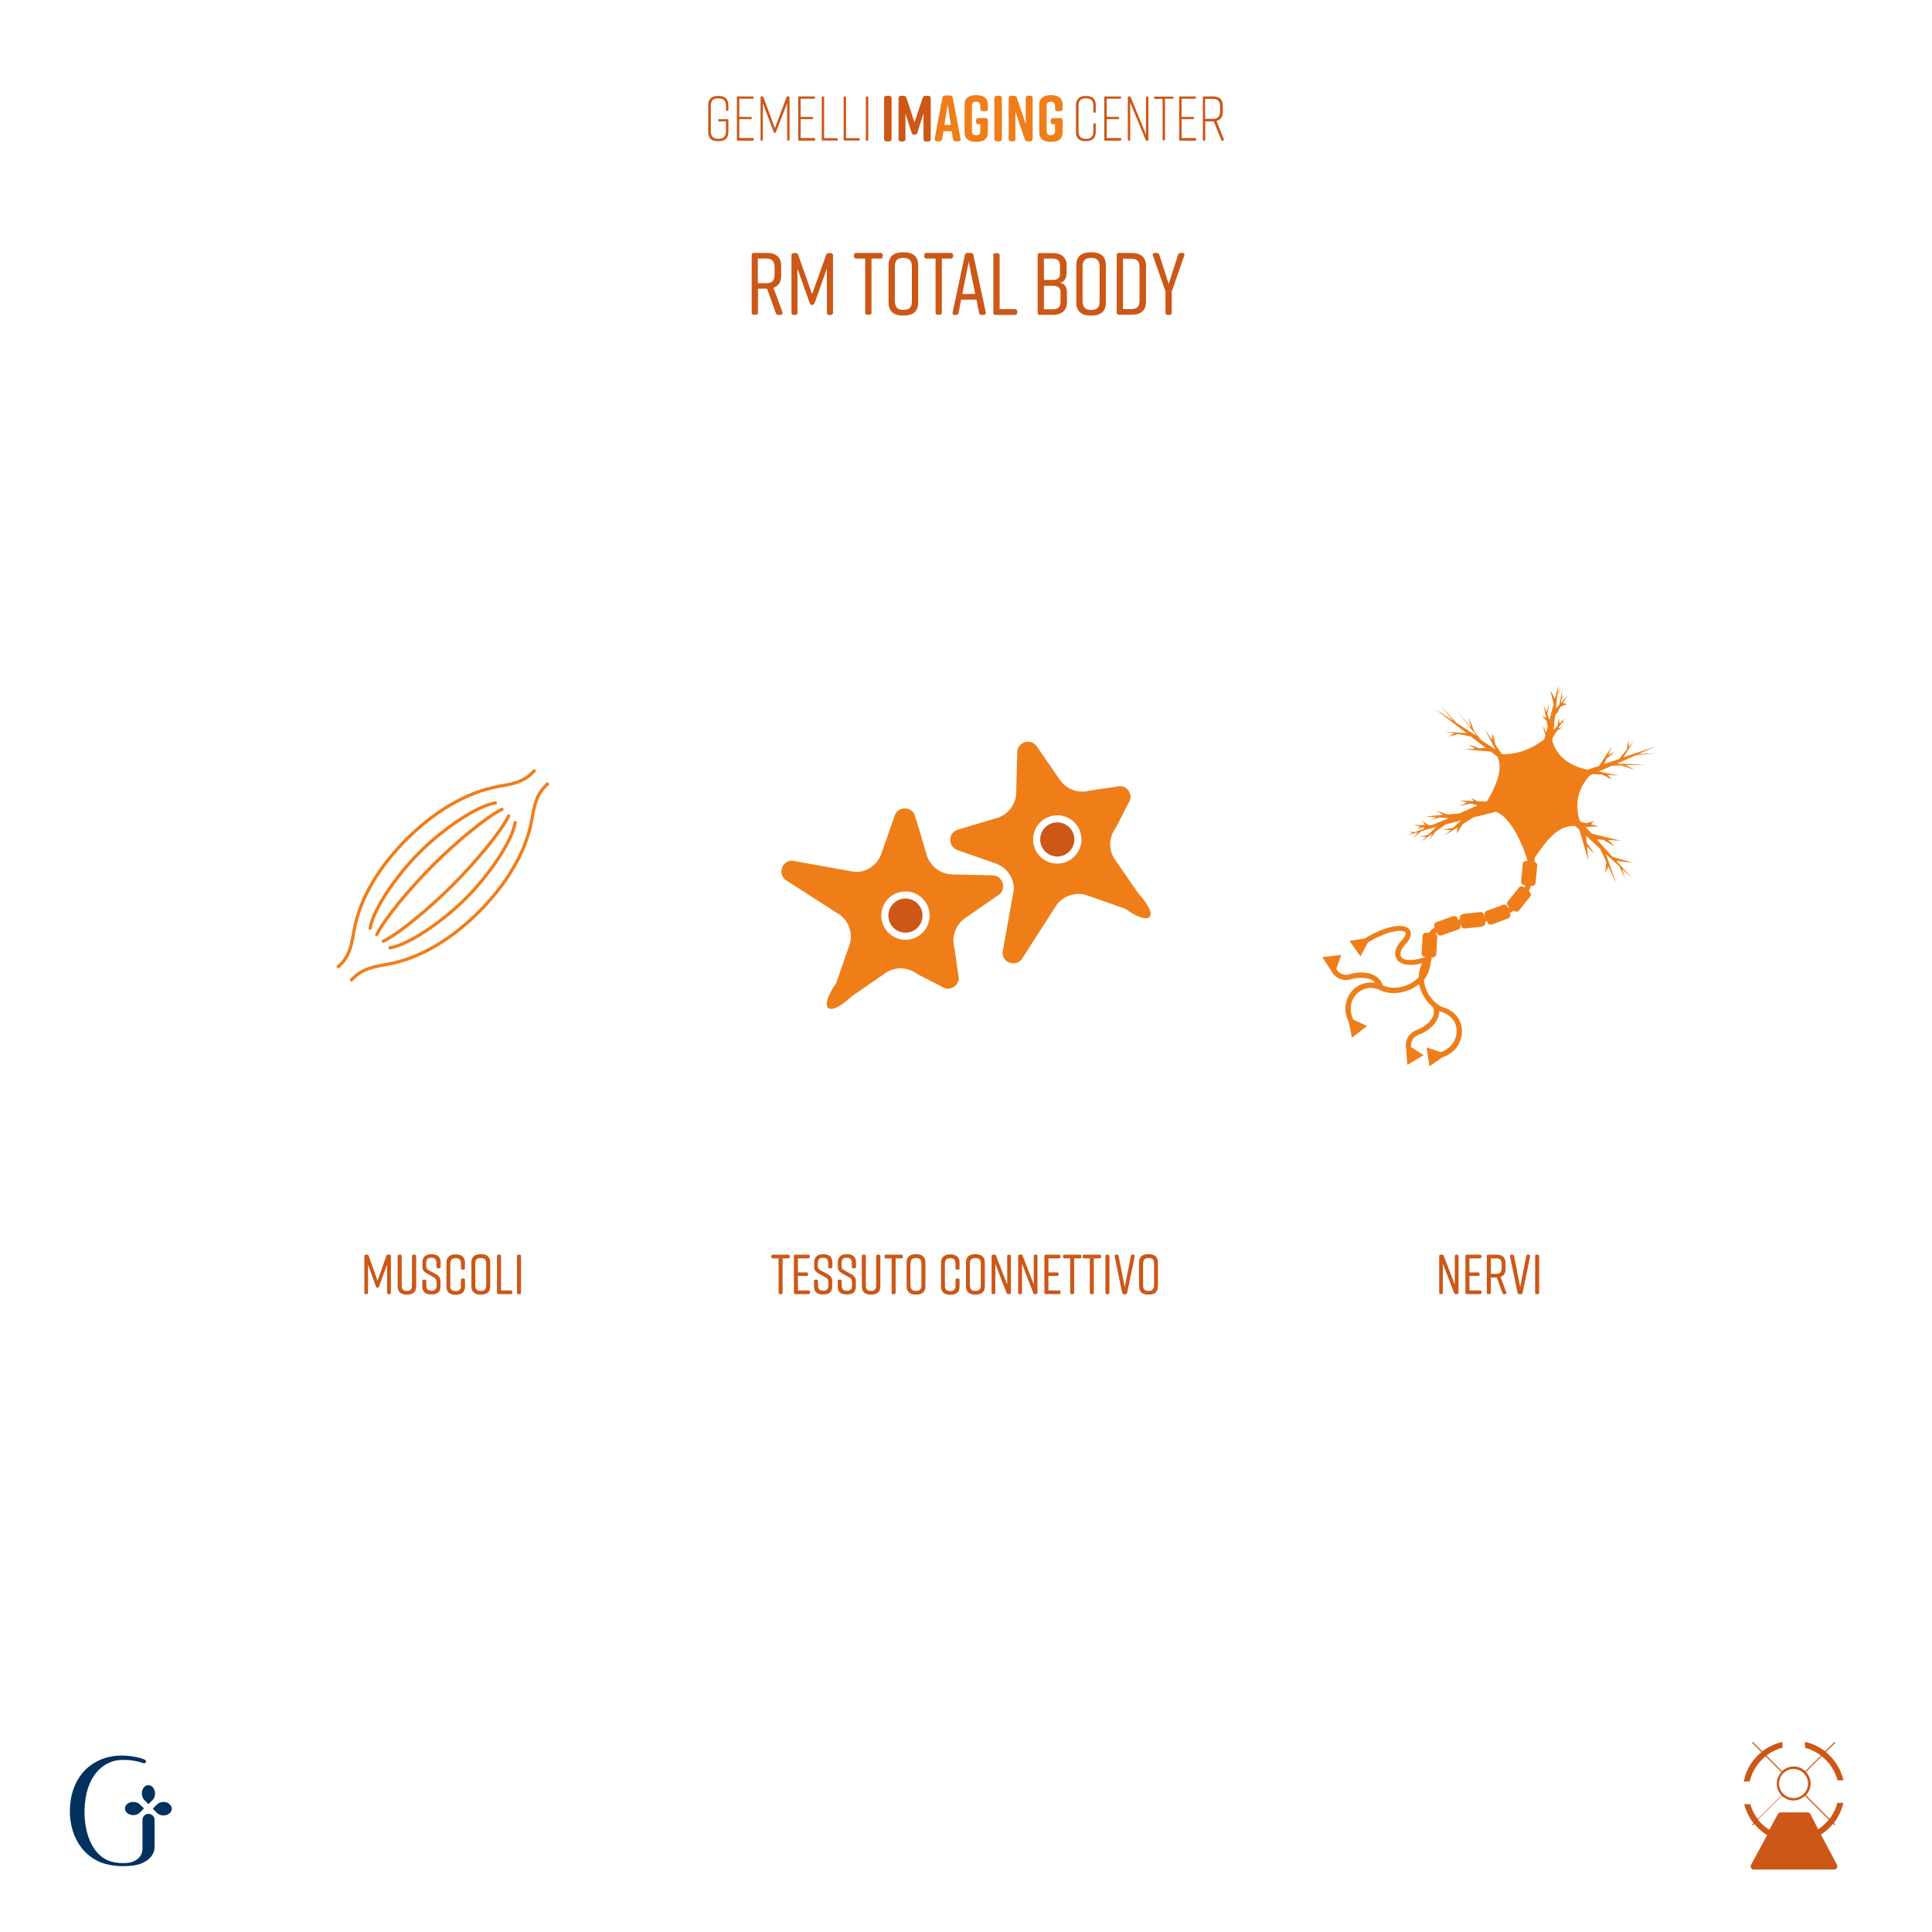 <?xml version="1.0" encoding="UTF-8"?>
<svg xmlns="http://www.w3.org/2000/svg" xmlns:xlink="http://www.w3.org/1999/xlink" xmlns:v="https://vecta.io/nano" viewBox="0 0 1200 1200">
  <style><![CDATA[.H{fill:#cc5716}.I{enable-background:new}.J{fill:#ef7e19}]]></style>
  <g fill="#00315f">
    <path d="M82.8 1119.2c-2.9 0-5.2 1.8-5.2 4.1s2.3 4.1 5.2 4.1c1.6 0 3.1-.6 4.1-1.6l2.5-2.6-2.6-2.5c-.9-.9-2.4-1.5-4-1.5m9.4 7.4c-2 0-3.6 1.6-3.7 3.6v17.4.7.4.1c-.1 1.3-.5 2.4-1 3.4-2 3.7-6.3 4.7-8.4 4.9-.8.1-1.8.1-2.9.1h-.5-.1-.3c-2.6-.1-6.2-.7-8.3-1.7-2.1-.9-4-2.2-5.8-4-5.7-5.7-8.9-15.8-8.7-26.8.3-21.8 12-31.6 23.5-31.6 6.7 0 10.1 1.1 12 1.7.8.2 1.2.4 1.7.4s.9-.4 1-1h0c0-.4-.2-.8-.6-1.1-1.8-1.1-8.3-2.7-14.5-2.7-8.7 0-16.7 3.1-22.5 8.8-6.2 6.2-9.6 15-9.7 25.5-.1 10.1 3.4 19.5 9.7 25.8 2.2 2.2 4.7 4 7.4 5.3h0s5.7 3.3 15.9 3.3c5.3 0 7.6-.6 7.6-.6h0c6.2-1.1 12-5.2 12-11.3v-17.4c-.2-1.6-1.8-3.2-3.8-3.2"></path>
    <path d="M88.1 1113.9c0 1.6.6 3.1 1.5 4.1l2.6 2.6 2.5-2.5c1-1 1.6-2.5 1.6-4.1 0-2.8-1.8-5.2-4.1-5.2s-4.1 2.2-4.1 5.1m13.5 5.3c-1.6 0-3.1.6-4.1 1.6l-2.6 2.6 2.5 2.6c1 1 2.5 1.6 4.1 1.6 2.8 0 5.2-1.8 5.2-4.1s-2.3-4.3-5.1-4.3"></path>
  </g>
  <g class="H">
    <use xlink:href="#B"></use>
    <path d="M569.8 82.4c-.3.9-.8 1.3-1.8 1.3s-1.5-.4-1.8-1.3l-3.8-11.9v15.8c0 1.1-.6 1.6-1.6 1.6h-1.1c-1.1 0-1.6-.6-1.6-1.6V61.1c0-1.1.6-1.6 1.6-1.6h1.5c.9 0 1.5.4 1.8 1.3l5 15.2 5.1-15.2c.3-.9.9-1.3 1.8-1.3h1.6c1.1 0 1.6.6 1.6 1.6v25.2c0 1.1-.6 1.6-1.6 1.6h-1.3c-1.1 0-1.6-.6-1.6-1.6V70.5l-3.8 11.9h0z"></path>
  </g>
  <g class="J">
    <path d="M595.2 87.8h-1.5c-1 0-1.6-.5-1.8-1.5l-.8-4.8H586l-.8 4.8c-.2 1-.8 1.5-1.8 1.5h-1.3c-1.1 0-1.7-.6-1.5-1.8l4.7-25.2c.2-1 .8-1.5 1.8-1.5h2.9c1 0 1.6.5 1.8 1.5l4.8 25.2c.3 1.2-.3 1.8-1.4 1.8h0zm-4.6-10.2l-2-12.6-2 12.6h4z"></path>
    <use xlink:href="#C"></use>
    <use xlink:href="#B" x="68.5"></use>
    <path d="M629.2 87.8h-1.1c-1.1 0-1.6-.6-1.6-1.6V61.1c0-1.1.6-1.6 1.6-1.6h1.7c.9 0 1.5.5 1.8 1.3l5.5 16.2V61c0-1.1.6-1.6 1.6-1.6h1.1c1.1 0 1.6.6 1.6 1.6v25.2c0 1.1-.6 1.6-1.6 1.6h-1.5c-.9 0-1.5-.4-1.8-1.3l-5.8-17.1v16.8c.1 1.1-.5 1.6-1.5 1.6h0z"></path>
    <use xlink:href="#C" x="46.4"></use>
  </g>
  <g class="H">
    <path d="M452.4 74.5v7.4c0 3.8-2 5.8-6.1 5.8h-.3c-4.2 0-6.1-1.9-6.1-5.8V65.4c0-3.7 2-5.8 6.1-5.8h.3c4.2 0 6.1 2.1 6.1 5.8v2.9c0 .4-.2.6-.6.6h-.3c-.4 0-.6-.2-.6-.6v-2.2c0-3.5-1.3-5-4.7-5s-4.7 1.5-4.7 5v15.1c0 3.5 1.3 5 4.7 5s4.7-1.5 4.7-5v-5.8h-4.2c-.4 0-.6-.2-.6-.6v-.2c0-.4.2-.6.6-.6h5.2c.3-.1.5.1.5.5zm15.2 12.9h-9.3c-.4 0-.6-.2-.6-.6V60.5c0-.4.2-.6.6-.6h9.2c.4 0 .6.2.6.6v.2c0 .4-.2.6-.6.6h-8.3v11.3h7.1c.4 0 .6.2.6.6v.2c0 .4-.2.6-.6.6h-7.1v11.7h8.4c.4 0 .6.2.6.6v.2c.1.6-.2.9-.6.9h0zm14.3-5.3c-.1.3-.4.5-.6.5-.3 0-.5-.2-.7-.5l-6.8-18v22.7c0 .4-.2.6-.6.6h-.2c-.4 0-.6-.2-.6-.6V60.5c0-.4.2-.6.6-.6h.4c.4 0 .6.2.8.5l7.1 19.2 7.2-19.2c.1-.3.4-.5.8-.5h.5c.4 0 .6.2.6.6v26.2c0 .4-.2.6-.6.6h-.3c-.4 0-.6-.2-.6-.6V64.1l-7 18h0zm23.8 5.3h-9.3c-.4 0-.6-.2-.6-.6V60.5c0-.4.2-.6.6-.6h9.2c.4 0 .6.2.6.6v.2c0 .4-.2.6-.6.6h-8.3v11.3h7.1c.4 0 .6.2.6.6v.2c0 .4-.2.6-.6.6h-7.1v11.7h8.4c.4 0 .6.2.6.6v.2c0 .6-.2.9-.6.9h0zm14.7-.9v.2c0 .4-.2.6-.6.6H511c-.4 0-.6-.2-.6-.6V60.5c0-.4.2-.6.6-.6h.3c.4 0 .6.2.6.6v25.3h7.8c.5.1.7.3.7.7zm13.6 0v.2c0 .4-.2.6-.6.6h-8.8c-.4 0-.6-.2-.6-.6V60.5c0-.4.2-.6.6-.6h.3c.4 0 .6.2.6.6v25.3h7.8c.5.1.7.3.7.7zm4.7.9h-.3c-.4 0-.6-.2-.6-.6V60.5c0-.4.2-.6.6-.6h.3c.4 0 .6.2.6.6v26.2c0 .4-.2.7-.6.7zm141.9-10.2v4.7c0 3.8-2 5.8-6.1 5.8h-.1c-4.2 0-6.1-1.9-6.1-5.8V65.4c0-3.7 2-5.8 6.1-5.8h.1c4.2 0 6.1 2.1 6.1 5.8v4c0 .4-.2.6-.6.6h-.3c-.4 0-.6-.2-.6-.6v-3.3c0-3.5-1.2-5-4.6-5s-4.6 1.5-4.6 5v15.1c0 3.5 1.2 5 4.6 5s4.6-1.5 4.6-5v-4c0-.4.2-.6.6-.6h.3c.4 0 .6.2.6.6zm15.2 10.2h-9.3c-.4 0-.6-.2-.6-.6V60.5c0-.4.2-.6.6-.6h9.2c.4 0 .6.2.6.6v.2c0 .4-.2.6-.6.6h-8.3v11.3h7.1c.4 0 .6.2.6.6v.2c0 .4-.2.6-.6.6h-7.1v11.7h8.4c.4 0 .6.2.6.6v.2c0 .6-.3.9-.6.9h0zm5.6 0h-.3c-.4 0-.6-.2-.6-.6V60.5c0-.4.2-.6.6-.6h.5c.3 0 .6.2.7.5l9.5 23.2v-23c0-.4.2-.6.6-.6h.3c.4 0 .6.2.6.6v26.2c0 .4-.2.6-.6.6h-.4c-.3 0-.6-.2-.7-.5L702 63.7v23c0 .4-.2.7-.6.7zm27.5-26.9v.2c0 .4-.2.6-.6.6h-4.7v25.3c0 .4-.2.6-.6.6h-.3c-.4 0-.6-.2-.6-.6V61.4h-4.7c-.4 0-.6-.2-.6-.6v-.2c0-.4.2-.6.6-.6h10.9c.4-.1.6.1.6.5zm13.4 26.9H733c-.4 0-.6-.2-.6-.6V60.5c0-.4.2-.6.6-.6h9.2c.4 0 .6.2.6.6v.2c0 .4-.2.6-.6.6h-8.3v11.3h7.1c.4 0 .6.2.6.6v.2c0 .4-.2.6-.6.6h-7.1v11.7h8.4c.4 0 .6.2.6.6v.2c0 .6-.2.9-.6.9h0zm17.3 0h-.4c-.3 0-.6-.2-.7-.5l-4.6-11.5h-5.3v11.4c0 .4-.2.6-.6.6h-.3c-.4 0-.6-.2-.6-.6V60.5c0-.4.2-.6.6-.6h5.7c4.2 0 6.1 2 6.1 5.8v3.8c0 3-1.3 4.9-3.9 5.6l4.6 11.5c0 .4-.2.8-.6.8h0zm-1.8-18.6v-2.4c0-3.5-1.3-5-4.7-5h-4.6v12.4h4.6c3.5 0 4.7-1.5 4.7-5h0zM1131 1139.5c2.8-1.8 5.4-4.1 7.5-6.7l.9.9.5-.5-.9-.9c2.8-3.6 4.9-7.9 5.9-12.5h-3.7c-.9 3.6-2.6 7-4.8 9.9l-14.7-14.7c1.8-1.9 2.9-4.4 2.9-7.2s-1.1-5.3-2.9-7.2l9.8-9.8c4.7 3.8 8.2 9 9.8 15h3.7c-1.6-7-5.5-13.1-10.9-17.5l5.9-5.9-.5-.5-5.9 5.9c-3.6-2.8-7.8-4.9-12.5-5.9v3.7c3.6.9 7 2.6 9.9 4.8l-9.7 9.7c-1.9-1.8-4.4-2.9-7.2-2.9s-5.3 1.1-7.2 2.9l-9.7-9.7c2.9-2.2 6.2-3.9 9.9-4.8v-3.7c-4.6 1.1-8.9 3.1-12.5 5.9l-5.9-5.9-.5.5 5.9 5.9c-5.6 4.5-9.6 10.9-11 18.2h3.7a28.15 28.15 0 0 1 9.9-15.6l9.8 9.8c-1.8 1.9-2.9 4.4-2.9 7.2s1.1 5.3 2.9 7.2l-14.7 14.7c-2.1-2.7-3.7-5.8-4.6-9.2h-3.8a31.05 31.05 0 0 0 5.8 11.8l-.9.9.5.5.9-.9c2.2 2.7 4.9 5.1 7.9 6.9l-10 18.5c-.7 1.3.2 2.9 1.7 2.9h49.9c1.5 0 2.4-1.6 1.8-2.9l-10-18.8h0zm-26-31.7a8.98 8.98 0 0 1 2.4-6.1l.5-.5c1.6-1.5 3.7-2.4 6.1-2.4s4.5.9 6.1 2.4l.5.5c1.5 1.6 2.4 3.7 2.4 6.1s-.9 4.5-2.4 6.1l-.5.5c-1.6 1.5-3.7 2.4-6.1 2.4s-4.5-.9-6.1-2.4l-.5-.5a8.98 8.98 0 0 1-2.4-6.1zm19.5 19c-.3-.7-1-1.1-1.8-1.1H1106c-.7 0-1.4.4-1.7 1l-5.3 9.8c-2.7-1.7-5.1-3.8-7.1-6.3l14.8-14.8c1.9 1.8 4.4 2.9 7.2 2.9s5.3-1.1 7.2-2.9l14.8 14.8c-1.9 2.3-4.1 4.4-6.6 6l-4.8-9.4h0z"></path>
    <g class="I">
      <path d="M484.7 195.6h-1.2c-.8 0-1.4-.4-1.6-1.2l-5.5-15.1h-.3-5.3v14.8c0 .9-.5 1.4-1.5 1.4h-1c-.9 0-1.4-.5-1.4-1.4v-35.6c0-.9.5-1.4 1.4-1.4h7.9c5.8 0 9 2.6 9 8.1v6c0 4-1.7 6.5-4.8 7.5l5.6 15.2c.2 1-.3 1.7-1.3 1.7zm-14-19.7h5.1c3.7 0 5.3-1.5 5.3-5.6v-4.1c0-4-1.6-5.6-5.3-5.6h-5.1v15.3zm35.3 12.3c-.3.8-.8 1.2-1.5 1.2-.8 0-1.3-.4-1.6-1.2l-7.6-21.4v27.4c0 .9-.5 1.4-1.4 1.4h-.9c-.9 0-1.4-.5-1.4-1.4v-35.6c0-.9.5-1.4 1.4-1.4h1.2c.8 0 1.4.4 1.6 1.2l8.6 24.3 8.7-24.3a1.62 1.62 0 0 1 1.6-1.2h1.3c.9 0 1.4.5 1.4 1.4v35.6c0 .9-.5 1.4-1.4 1.4h-1c-.9 0-1.4-.5-1.4-1.4v-27.4l-7.6 21.4z"></path>
      <path d="M548.3 158.5v.7c0 .9-.5 1.4-1.4 1.4h-5.6v33.5c0 .9-.5 1.4-1.4 1.4h-1.1c-.9 0-1.4-.5-1.4-1.4v-33.5h-5.6c-.9 0-1.4-.5-1.4-1.4v-.7c0-.9.5-1.4 1.4-1.4h15.1c.9 0 1.4.5 1.4 1.4zm12.6-1.8h.4c5.8 0 9 2.6 9 8.1v23.1c0 5.5-3.2 8.1-9 8.1h-.4c-5.8 0-9-2.6-9-8.1v-23.1c0-5.6 3.2-8.1 9-8.1zm.2 35.8c3.7 0 5.3-1.5 5.3-5.6v-21.1c0-4-1.6-5.6-5.3-5.6s-5.3 1.5-5.3 5.6v21.1c.1 4 1.7 5.6 5.3 5.6z"></path>
      <path d="M592 158.5v.7c0 .9-.5 1.4-1.4 1.4H585v33.5c0 .9-.5 1.4-1.4 1.4h-1.1c-.9 0-1.4-.5-1.4-1.4v-33.5h-5.6c-.9 0-1.4-.5-1.4-1.4v-.7c0-.9.5-1.4 1.4-1.4h15.1c.8 0 1.4.5 1.4 1.4zm18.8 37.1h-1.2c-.8 0-1.4-.4-1.5-1.3l-1.6-8.2H597l-1.6 8.2c-.2.9-.7 1.3-1.5 1.3h-.9c-1 0-1.5-.5-1.3-1.6l7.6-35.6c.2-.9.7-1.3 1.6-1.3h2.1c.9 0 1.4.4 1.6 1.3l7.7 35.6c0 1.1-.5 1.6-1.5 1.6zm-5.1-13l-4-20-4 20h8zm26.1 10.8v.8c0 .9-.5 1.4-1.4 1.4h-12c-.9 0-1.4-.5-1.4-1.4v-35.6c0-.9.5-1.4 1.4-1.4h1c.9 0 1.5.5 1.5 1.4V192h9.5c.9 0 1.4.5 1.4 1.4z"></path>
      <path d="M658.2 175.6c3.6.5 4.5 3.5 4.5 6.1v6.3c0 4.5-3.1 7.6-8.9 7.6h-7.9c-.9 0-1.4-.5-1.4-1.4v-35.6c0-.9.5-1.4 1.4-1.4h8c5.8 0 8.6 3.1 8.6 7.6v4.8c-.1 2.5-1 5.7-4.3 6zm-9.8-1.7h5.3c3.1 0 4.7-1.2 4.7-3.9v-4.5c0-3.3-1.3-4.9-4.7-4.9h-5.3v13.3zm5.6 3.6h-5.6v14.6h5.6c3.4 0 4.7-1.6 4.7-4.9v-5.8c0-2.7-1.6-3.9-4.7-3.9zm23.5-20.8h.4c5.8 0 9 2.6 9 8.1v23.1c0 5.5-3.2 8.1-9 8.1h-.4c-5.8 0-9-2.6-9-8.1v-23.1c0-5.6 3.2-8.1 9-8.1zm.2 35.8c3.7 0 5.3-1.5 5.3-5.6v-21.1c0-4-1.6-5.6-5.3-5.6s-5.3 1.5-5.3 5.6v21.1c.1 4 1.6 5.6 5.3 5.6z"></path>
      <path d="M711.8 165.2v22.2c0 5.5-3.2 8.1-9 8.1H695c-.9 0-1.4-.5-1.4-1.4v-35.6c0-.9.5-1.4 1.4-1.4h7.8c5.8 0 9 2.6 9 8.1zm-9.3-4.5h-5V192h5c3.7 0 5.3-1.5 5.3-5.6v-20.2c0-4-1.6-5.5-5.3-5.5zm25.3 33.5c0 .9-.5 1.4-1.4 1.4h-1.1c-.9 0-1.4-.5-1.4-1.4V181l-7.8-22.3c-.4-1 .1-1.6 1.2-1.6h1.2c.8 0 1.4.4 1.6 1.2l5.8 18.1 5.8-18.1c.3-.8.8-1.2 1.6-1.2h1.1c1 0 1.5.6 1.2 1.6l-7.8 22.3v13.2z"></path>
      <path d="M235.4 799.1c-.2.5-.5.7-.9.7-.5 0-.8-.2-1-.7l-4.9-13.6v17.4c0 .6-.3.9-.9.9h-.5c-.6 0-.9-.3-.9-.9v-22.7c0-.6.3-.9.9-.9h.7c.5 0 .9.2 1.1.7l5.5 15.5L240 780c.1-.5.5-.7 1.1-.7h.8c.6 0 .9.3.9.9v22.7c0 .6-.3.9-.9.9h-.6c-.6 0-.9-.3-.9-.9v-17.4l-5 13.6z"></path>
      <use xlink:href="#D"></use>
      <path d="M272.6 787.8h-.6c-.6 0-.9-.3-.9-.9v-2.3c0-2.3-.9-3.4-3.2-3.4-2.2 0-3.2 1-3.2 3.4v1.7c0 1.6.6 2.1 2.2 3l3.5 1.9c1.9 1 3.2 2.3 3.2 4.4v3.3c0 3.6-1.9 5.1-5.6 5.1h-.1c-3.7 0-5.6-1.5-5.6-5.1v-3.2c0-.6.3-.9.9-.9h.7c.6 0 .9.3.9.9v2.6c0 2.3.9 3.4 3.2 3.4s3.2-1.1 3.2-3.4v-2c0-1.6-.6-2.3-2.3-3.2l-3.4-1.9c-2.1-1.2-3.1-2.2-3.1-4.3V784c0-3.4 2.2-5 5.6-5h.1c3.4 0 5.6 1.6 5.6 5v2.9c-.2.6-.5.9-1.1.9z"></path>
      <use xlink:href="#E"></use>
      <path d="M298.5 779h.3c3.7 0 5.7 1.7 5.7 5.2v14.7c0 3.5-2 5.2-5.7 5.2h-.3c-3.7 0-5.7-1.7-5.7-5.2v-14.7c-.1-3.5 2-5.2 5.7-5.2zm.1 22.8c2.3 0 3.4-1 3.4-3.5v-13.4c0-2.6-1-3.5-3.4-3.5s-3.4 1-3.4 3.5v13.4c0 2.5 1.1 3.5 3.4 3.5zm19.6.6v.5c0 .6-.3.9-.9.9h-7.7c-.6 0-.9-.3-.9-.9v-22.7c0-.6.3-.9.9-.9h.7c.6 0 .9.3.9.9v21.3h6.1c.6 0 .9.3.9.9z"></path>
      <use xlink:href="#F"></use>
      <path d="M490.6 780.2v.5c0 .6-.4.9-.9.9h-3.6v21.3c0 .6-.3.9-.9.9h-.7c-.6 0-.9-.3-.9-.9v-21.3H480c-.6 0-.9-.3-.9-.9v-.5c0-.6.3-.9.9-.9h9.6c.6 0 1 .3 1 .9zm11.6 23.6H494c-.6 0-.9-.3-.9-.9v-22.7c0-.6.3-.9.9-.9h8.1c.6 0 .9.3.9.9v.5c0 .6-.3.9-.9.9h-6.5v8.7h5.4c.6 0 .9.3.9.9v.4c0 .6-.3.9-.9.9h-5.4v9h6.6c.6 0 .9.3.9.9v.5c0 .6-.3.9-.9.9z"></path>
      <path d="M516 787.8h-.7c-.6 0-.9-.3-.9-.9v-2.3c0-2.3-.9-3.4-3.2-3.4-2.2 0-3.2 1-3.2 3.4v1.7c0 1.6.6 2.1 2.2 3l3.5 1.9c1.9 1 3.2 2.3 3.2 4.4v3.3c0 3.6-1.9 5.1-5.6 5.1h-.1c-3.7 0-5.6-1.5-5.6-5.1v-3.2c0-.6.3-.9.9-.9h.7c.6 0 .9.3.9.9v2.6c0 2.3.9 3.4 3.2 3.4s3.2-1.1 3.2-3.4v-2c0-1.6-.6-2.3-2.3-3.2l-3.4-1.9c-2.1-1.2-3.1-2.2-3.1-4.3V784c0-3.4 2.2-5 5.6-5h.1c3.4 0 5.6 1.6 5.6 5v2.9c-.1.6-.4.9-1 .9zm14.7 0h-.7c-.6 0-.9-.3-.9-.9v-2.3c0-2.3-.9-3.4-3.2-3.4-2.2 0-3.2 1-3.2 3.4v1.7c0 1.6.6 2.1 2.2 3l3.5 1.9c1.9 1 3.2 2.3 3.2 4.4v3.3c0 3.6-1.9 5.1-5.6 5.1h-.1c-3.7 0-5.6-1.5-5.6-5.1v-3.2c0-.6.3-.9.9-.9h.7c.6 0 .9.3.9.9v2.6c0 2.3.9 3.4 3.2 3.4s3.2-1.1 3.2-3.4v-2c0-1.6-.6-2.3-2.3-3.2l-3.4-1.9c-2.1-1.2-3.1-2.2-3.1-4.3V784c0-3.4 2.2-5 5.6-5h.1c3.4 0 5.6 1.6 5.6 5v2.9c-.1.6-.5.9-1 .9z"></path>
      <use xlink:href="#D" x="288.3"></use>
      <path d="M560.8 780.2v.5c0 .6-.4.9-.9.9h-3.6v21.3c0 .6-.3.9-.9.9h-.7c-.6 0-.9-.3-.9-.9v-21.3h-3.5c-.6 0-.9-.3-.9-.9v-.5c0-.6.3-.9.9-.9h9.6c.5 0 .9.3.9.9z"></path>
      <path d="M568.8 779h.3c3.7 0 5.7 1.7 5.7 5.2v14.7c0 3.5-2 5.2-5.7 5.2h-.3c-3.7 0-5.7-1.7-5.7-5.2v-14.7c0-3.5 2-5.2 5.7-5.2zm.1 22.8c2.3 0 3.4-1 3.4-3.5v-13.4c0-2.6-1-3.5-3.4-3.5s-3.4 1-3.4 3.5v13.4c.1 2.5 1.1 3.5 3.4 3.5z"></path>
      <use xlink:href="#E" x="307.2"></use>
      <path d="M605.7 779h.3c3.7 0 5.7 1.7 5.7 5.2v14.7c0 3.5-2 5.2-5.7 5.2h-.3c-3.7 0-5.7-1.7-5.7-5.2v-14.7c-.1-3.5 2-5.2 5.7-5.2zm.1 22.8c2.3 0 3.4-1 3.4-3.5v-13.4c0-2.6-1-3.5-3.4-3.5-2.3 0-3.4 1-3.4 3.5v13.4c.1 2.5 1.1 3.5 3.4 3.5zm11.5 2h-.5c-.6 0-.9-.3-.9-.9v-22.7c0-.6.3-.9.9-.9h.9c.5 0 .9.2 1 .7l6.9 17.9v-17.7c0-.6.3-.9.9-.9h.5c.6 0 .9.3.9.9v22.7c0 .6-.3.9-.9.9h-.7c-.5 0-.9-.2-1.1-.7l-7-18.2v18c.1.6-.3.9-.9.9zm16.5 0h-.5c-.6 0-.9-.3-.9-.9v-22.7c0-.6.3-.9.9-.9h.9c.5 0 .9.2 1 .7l6.9 17.9v-17.7c0-.6.3-.9.9-.9h.5c.6 0 .9.3.9.9v22.7c0 .6-.3.9-.9.9h-.7c-.5 0-.9-.2-1-.7l-7-18.2v18c-.1.6-.4.9-1 .9z"></path>
      <use xlink:href="#G"></use>
      <path d="M671.7 780.2v.5c0 .6-.3.9-.9.9h-3.6v21.3c0 .6-.3.9-.9.9h-.7c-.6 0-.9-.3-.9-.9v-21.3h-3.5c-.6 0-.9-.3-.9-.9v-.5c0-.6.3-.9.9-.9h9.6c.5 0 .9.3.9.9zm12.2 0v.5c0 .6-.4.9-.9.9h-3.6v21.3c0 .6-.3.9-.9.9h-.7c-.6 0-.9-.3-.9-.9v-21.3h-3.5c-.6 0-.9-.3-.9-.9v-.5c0-.6.3-.9.9-.9h9.6c.6 0 .9.3.9.9z"></path>
      <use xlink:href="#F" x="365.5"></use>
      <path d="M704.8 780.3l-4.7 22.7c-.1.6-.5.8-1 .8H698c-.6 0-.9-.2-1-.8l-4.7-22.7c-.1-.7.2-1 .8-1h.7c.5 0 .9.2 1 .8l3.8 19.4 3.8-19.4c.1-.6.4-.8 1-.8h.6c.6 0 .9.4.8 1zm8.4-1.3h.3c3.7 0 5.7 1.7 5.7 5.2v14.7c0 3.5-2 5.2-5.7 5.2h-.3c-3.7 0-5.7-1.7-5.7-5.2v-14.7c0-3.5 2-5.2 5.7-5.2zm.2 22.8c2.3 0 3.4-1 3.4-3.5v-13.4c0-2.6-1-3.5-3.4-3.5-2.3 0-3.4 1-3.4 3.5v13.4c0 2.5 1 3.5 3.4 3.5z"></path>
      <path d="M895.3 803.8h-.5c-.6 0-.9-.3-.9-.9v-22.7c0-.6.3-.9.9-.9h.9c.5 0 .9.2 1 .7l6.9 17.9v-17.7c0-.6.3-.9.9-.9h.5c.6 0 .9.3.9.9v22.7c0 .6-.3.9-.9.9h-.7c-.5 0-.9-.2-1.1-.7l-7-18.2v18c0 .6-.3.9-.9.9z"></path>
      <use xlink:href="#G" x="261.5"></use>
      <path d="M934.9 803.8h-.7c-.5 0-.9-.2-1-.7l-3.5-9.6h-.2-3.5v9.4c0 .6-.3.9-.9.9h-.7c-.6 0-.9-.3-.9-.9v-22.7c0-.6.3-.9.9-.9h5c3.7 0 5.7 1.7 5.7 5.2v3.8c0 2.6-1.1 4.1-3.1 4.8l3.6 9.7c.2.6-.1 1-.7 1zm-8.9-12.6h3.3c2.3 0 3.4-1 3.4-3.5v-2.6c0-2.6-1-3.5-3.4-3.5H926v9.6z"></path>
      <path d="M950.4 780.3l-4.7 22.7c-.1.6-.5.8-1 .8h-1.1c-.6 0-.9-.2-1-.8l-4.7-22.7c-.1-.7.2-1 .8-1h.7c.5 0 .9.2 1 .8l3.8 19.4 3.8-19.4c.1-.6.4-.8 1-.8h.6c.5 0 .9.4.8 1zm4.7 23.5h-.7c-.6 0-.9-.3-.9-.9v-22.7c0-.6.3-.9.9-.9h.7c.6 0 .9.3.9.9v22.7c.1.6-.3.9-.9.9z"></path>
    </g>
  </g>
  <g fill="none" stroke="#ef7e19" stroke-width="2" stroke-miterlimit="10">
    <path d="M209.5 601l2.1-2c5.7-5.7 6.9-12.8 8.2-20.5 3.7-21.4 16.8-41.4 32.8-57.3 15.9-15.9 36-29 57.3-32.8 7.7-1.3 14.8-2.5 20.5-8.2l2-2m-114.7 131l2.1-2c5.7-5.7 12.8-6.8 20.5-8.2 21.4-3.7 41.4-16.8 57.3-32.8 15.9-15.9 29-36 32.8-57.3 1.3-7.7 2.5-14.8 8.2-20.5l2-2"></path>
    <path d="M229.9 576.5c1.9-11.7 16.2-32.6 30.7-47.1s35.4-28.8 47.1-30.7M234 580.5c4.4-9.2 20.3-28.5 34.8-43s33.8-30.5 43-34.8m-69.6 86c11.7-1.9 32.6-16.2 47.1-30.7s28.8-35.4 30.7-47.1m-81.9 73.7c9.2-4.3 28.5-20.3 43-34.8s30.5-33.8 34.8-43" stroke-linecap="round"></path>
  </g>
  <g class="J">
    <path d="M885.4 594.5h0l-.3-.1c-1.2-.1-2.2-1.1-2.1-2.3l.6-10.7c.1-1.2 1.1-2.2 2.4-2.1l1.6.1c.6-.9 1.4-1.8 2.3-2.5l1.2-.9-.2-.5a2.16 2.16 0 0 1 1.4-2.8l10.2-3.6c1.2-.4 2.4.2 2.8 1.3l.3.8c.4-.1.8-.1 1.2-.2l-.1-.8c-.1-1.2.8-2.3 2-2.5l10.7-1.2c1.2-.1 2.3.7 2.5 2l.1.5c.1 0 .2 0 .3-.1l-.1-.4c-.4-1.2.2-2.4 1.3-2.8l10.1-3.7c1.2-.4 2.4.2 2.8 1.3l.2.5c.3-.2.6-.3.8-.5l-.5-.4c-1-.8-1.1-2.2-.3-3.1l6.7-8.4c.8-1 2.2-1.1 3.1-.4l.4.3c.2-.5.3-1 .5-1.5h-.5c-1.2-.1-2.1-1.2-2-2.4l1-10.7c.1-1.2 1.2-2.1 2.4-2h.6c-3.2-10.6-10.5-27.3-19.7-30.5l-13.9 3.5-6.7 4.2-3.6 5.7.2-3.6-7.8 4.9 3.7-3.3-4.7-.2 6.3-1.3 5-4.5-9.5 2.4-6.5 4.5-4 5.5 2-4.1-6.8 4.8 3.1-3h-3.7l5-1.3 5-4.9-9.2 2.7-5.3 4.2 3.1-3.5-7 2 3.5-1.4-1.7-.9 3.4.2 6-2.4-1.6-.5-3.2 1.1 1.9-1.5-4-1.1 7.1.1-1.7-2.6 3.8 2.6h2l10.6-4.3-6.1-.5-5 1.7 3.2-1.8-6.5-.5 10.8-1-4.1-2.6 7 2.4 7.2-.6 11.3-5.1-4.2-1.1-7.4 1.6 5.2-2.2-4.6-1.3 8.7.4-1.7-2.2 4 2.3 5.1.2.9-.4c7-11.7 9.5-21 6.4-27.5l-4.2-3.2-16.2-1.4 6.3-.4-4-2.6 7 2.4 3.8-.3-9.3-7.1-8-1.5-5.9 1.7 3.5-2.2-5.5-1 13.4 1-19.9-15.2 11.5 7.5-8.1-9.8 9.9 10.9 12.7 8.3-12.3-16.1 8.8 10.8-1.4-6.6 3.5 9.2 4.2 5.2 8.9 5.9-6.6-12.6 4.4 6.4.6-3.8 1.7 7.2 3.7 5.3.6.4c9.2.3 17.8-3.1 25.9-9.1l.8-2.9-1.8-5.7 1.3 2.4.3-1.9v2.6l.6 1.1 1-3.6-.6-3.3-3.1-3.8 2.7 1.8-1.6-8.3 1.8 4.7 1.8-5.6-1.2 7 1.3 3.4 2.6-9.9-2.1-8.6 2.9 5.3 2.3-8.9-.6 5 2.2-3.6-2.4 5.2-.9 8.3 2.2-2.4 2-11.3-.8 6.9 1.7-2.5-1.8 3.9-.1 2 4.1-4.6-3 4.8 2.7.5-3.9 1.5-1.9 3 1 .2-1.5.6-1.2 2-1 8.9 2.5-2.7.8-4.7.5 3.3 3.3-3.6-1.5 2.5 1.1-.2-1.7 1.1-2 3.3 2.7-1-3.6 2.5-2.6 4.2-.2 2.1c3.3 10.5 11.5 15.5 21.9 17.8l7.1-2.4 8.2-12.4-2.5 5.5 3.8-1.7-4.9 4.2-1.5 3.3 9.4-3.2 4.6-5.7 1.3-6 .1 4.2 3.2-3.9-6.6 10.4 20.1-6.8-10.7 4.7 10.9-.5-12.5 1.3-11.8 5.2 17.5.6-11.9.4 5.6 3-8.4-2.9-5.8.2-8.3 3.6 12.3 2.5-6.7-.4 2.6 2.9-6.1-3.1-5.6-.3-2.1.9c-7.4 8.3-9.4 17.6-6.2 28l.7.8 3.4.8 4.7-1.2-1.8 1.9 5 1.2-8.3.5 3.8 4.1 18 4.4-7.8-.5 4.2 4.2-7.3-4.3-4-.2 9.8 10.8 12.8 3.7-10.4-1.2 9.8 10.8-6.2-5.7 1.8 6-3.5-7.6-8.4-7.7 6.5 18.6-5-11-2 4.1.7-6.8-3.8-8.2-8.8-8.1.4 4.3 5.1 7.2-4.9-4.8.9 8.9-5.6-19.3-2.7-2.4c-11.9-.5-19 11.4-25.1 19.8 0 .8-.1 1.7-.1 2.5 1 .3 1.8 1.2 1.7 2.3l-1 10.7c-.1 1.2-1.2 2.1-2.4 2h-.6c-.3 1.1-.7 2.2-1.2 3.3l.4.3c1 .8 1.1 2.2.3 3.1l-6.7 8.4c-.8 1-2.2 1.1-3.1.4l-.3-.2-2.4 1.5.2.6c.4 1.2-.2 2.4-1.3 2.8l-10.1 3.7c-1.2.4-2.4-.2-2.8-1.3l-.2-.7c-.4.1-.7.2-1.1.2l.1.6c.1 1.2-.8 2.3-2 2.5l-10.7 1.2c-1.2.1-2.3-.7-2.5-2v-.4c-.2 0-.3 0-.5.1l.1.2a2.16 2.16 0 0 1-1.4 2.8l-10.2 3.6c-1.2.4-2.4-.2-2.8-1.3l-.2-.5c-.3.2-.5.5-.8.7.7.4 1.2 1.2 1.1 2l-.6 10.7c-.1 1.2-1.1 2.2-2.4 2.1h-.8s0 .1.1.1c.2.2.1.3.2.6v.3c0 .3 0 .3-.2.6h0l-.1.2-.1.1v.7h-.2c-.2 4.1-1.6 8-4.1 11.2.3 4.9 2.6 9.7 6.1 13.2 1.7 1.8 3.8 3.3 6 4 2.1.7 4.2 1.7 5.9 3.1 3.1 2.5 5.1 6.3 5.5 10.2.4 4.3-1 8.8-3.8 12.2-2.2 2.6-5.1 4.5-8.4 5.6l-8 5.5-1.7-11.7 8.9 2.9c.1 0 .1 0 .2-.1 3.6-1.4 6.8-4 8.4-7.6 1.4-3.1 1.5-6.8.3-9.9-1.3-3.3-4.3-5.9-7.8-7.1-.5-.2-.9-.3-1.4-.5-.3-.1-.5-.2-.8-.3 0 1.4-.2 2.8-.7 4.1-1.3 3.4-4 6.1-7.1 8.1-1.6 1.1-3.3 1.9-5.2 2.6-2.7 1-4.6 3.8-4.5 6.9 0 .2 0 .5.1.7l7.8 5-10.2 6-.7-9.7c0-.2-.1-.4-.1-.5-.1-.8-.2-1.7-.1-2.5v-.3h0c.2-2 .9-3.8 2.2-5.4 1.2-1.4 2.7-2.5 4.4-3.2 3.6-1.3 7-3.6 9.2-6.7.9-1.3 1.5-2.8 1.6-4.5 0-1-.2-2-.5-2.9v-.1h0a30.6 30.6 0 0 1-3.6-3.6c-2.5-3.1-4.3-6.8-5.1-10.8-4.4 3.6-10.1 5.6-15.7 5.6-2.8 0-5.6-.4-8-1.6-2.2-1-4.5-1.7-6.9-1.6-2.8.2-5.6 1.4-7.7 3.3-2 1.9-3.4 4.4-3.9 7.1-.6 3.1 0 6.4 1.4 9.3l8.5 4-9.4 7.2-1.9-9.5c-2.1-4.2-2.8-9-1.4-13.5 1.3-4.3 4.5-8.1 8.7-9.9 2.8-1.3 6-1.6 9.1-1.1-.5-.6-1.1-1.1-1.7-1.5-1.7-1.1-3.8-1.5-5.9-1.6-2.4-.2-4.9.1-7.3.8l-1.2.3c-3.4.7-7.1-.4-9.5-3h0l-.2-.2c-.7-.8-1.3-1.7-1.7-2.6l-5.4-8.2 11.8-1.4-3.1 8.7c1 1.7 2.6 3 4.5 3.5 1.3.3 2.6.2 3.9-.2 3.2-1 6.6-1.3 9.8-.9 2.8.3 5.5 1.3 7.6 3.1 1.3 1.2 2.3 2.6 2.9 4.3v.1c0 .1 0 .1.1.2 0 0 .1 0 .1.1 1.3.6 2.7 1 4.1 1.3 4.8.7 9.8-.5 13.9-2.9 1.6-.9 3-2.1 4.3-3.4 0-3 .8-6 2.2-8.8-2.4.7-4.8 1.1-7.2 1.1-2.7 0-5.5-.4-7.5-2.2-1.4-1.2-2.1-3.1-2.1-4.9.1-2.9 1.7-5.6 3.6-7.6 1-1.1 2-2.2 2.6-3.6.2-.6.5-1.3.2-1.8s-1-.7-1.5-.8c-1.5-.4-3.1-.2-4.6 0-4.1.6-8.1 2.2-11.8 4-1.9.9-3.7 1.9-5.5 3L845 594l-6.8-9.6 9.5-1.5c4.6-2.8 9.5-5.2 14.7-6.7 3-.8 6.2-1.4 9.2-.9 1.6.3 3.1.9 4 2.3.7 1 .8 2.2.6 3.4-.5 2.3-2.2 4.4-3.7 6.1-1.2 1.3-2.2 2.8-2.5 4.5-.2 1.2-.1 2.4.8 3.3s2.3 1.2 3.5 1.3c2.8.3 5.6-.2 8.3-1 .9-.1 1.9-.4 2.8-.7h0 0z" fill-rule="evenodd"></path>
    <path d="M706.9 554.7L692.6 534c-4.2-6-4-14 .5-19.9l7.7-15.1c3.9-5.1-1-12.3-7.2-10.4l-16.5 2.4c-7 2.1-14.6-.6-18.8-6.6L644 463.6c-3.7-5.3-12-2.8-12.2 3.6l-.6 25.1c-.2 7.3-5 13.7-12.1 15.8l-24.1 7.2c-6.2 1.8-6.4 10.5-.3 12.7l23.7 8.3c6.9 2.4 11.5 9 11.3 16.3l-7 38.9c-.2 6.5 8 9.3 12 4.2l21.7-33.8c4.4-5.8 12.1-8.1 19-5.7l23.7 8.3c14.7 10.8 22.3 6.1 7.8-9.8h0zm-50.2-18.3a14.98 14.98 0 1 1 0-30 14.98 14.98 0 1 1 0 30z"></path>
  </g>
  <circle cx="656.7" cy="521.4" r="10.6" class="H"></circle>
  <path d="M529.1 618.8l20.7-14.3c6-4.2 14-4 19.9.5l15.1 7.7c5.1 3.9 12.3-1 10.4-7.2l-2.3-16.5c-2.1-7 .6-14.6 6.6-18.8l20.7-14.3c5.3-3.7 2.8-12-3.6-12.2l-25.2-.6c-7.3-.2-13.7-5-15.8-12.1l-7.2-24.1c-1.8-6.2-10.5-6.4-12.7-.3l-8.3 23.7c-2.4 6.9-9 11.5-16.3 11.3l-38.9-7c-6.5-.2-9.3 8-4.2 12l33.8 21.7c5.8 4.4 8.1 12.1 5.7 19l-8.3 23.7c-10.6 14.8-5.9 22.4 9.9 7.8h0zm18.3-50.1a14.98 14.98 0 1 1 30 0 14.98 14.98 0 0 1-15 15c-8.3 0-15-6.8-15-15z" class="J"></path>
  <circle cx="562.4" cy="568.7" r="10.6" class="H"></circle>
  <defs>
    <path id="B" d="M552.2 87.8h-1.5c-1.1 0-1.6-.6-1.6-1.6V61.1c0-1.1.6-1.6 1.6-1.6h1.5c1.1 0 1.6.6 1.6 1.6v25.2c0 1-.6 1.5-1.6 1.5z"></path>
    <path id="C" d="M613.6 74.8v7.3c0 4.4-2.8 6-7.1 6h-.3c-4.3 0-7.1-1.6-7.1-6v-17c0-4.2 2.8-6 7.1-6h.3c4.3 0 7.1 1.8 7.1 6v2.4c0 1.1-.6 1.6-1.6 1.6h-1.5c-1.1 0-1.6-.6-1.6-1.6v-1.7c0-2-1.1-2.6-2.6-2.6s-2.6.6-2.6 2.6v15.6c0 2 1.1 2.6 2.6 2.6s2.6-.6 2.6-2.6v-4.2h-1.1c-1.1 0-1.6-.6-1.6-1.6v-.7c0-1.1.6-1.6 1.6-1.6h4.2c1-.1 1.6.5 1.6 1.5h0z"></path>
    <path id="D" d="M258.5 780.2v18.7c0 3.6-2 5.2-5.7 5.2h-.1c-3.7 0-5.7-1.6-5.7-5.2v-18.7c0-.6.3-.9.9-.9h.7c.6 0 .9.3.9.9v18.1c0 2.6.9 3.5 3.2 3.5s3.2-1 3.2-3.5v-18.1c0-.6.4-.9.9-.9h.7c.7 0 1 .3 1 .9z"></path>
    <path id="E" d="M288.8 795v4c0 3.6-2 5.2-5.7 5.2h-.1c-3.7 0-5.7-1.6-5.7-5.2v-14.7c0-3.4 2-5.2 5.7-5.2h.1c3.7 0 5.7 1.8 5.7 5.2v3.4c0 .6-.3.9-.9.9h-.7c-.6 0-.9-.3-.9-.9V785c0-2.5-.9-3.5-3.3-3.5-2.3 0-3.3 1-3.3 3.5v13.4c0 2.5.9 3.5 3.3 3.5 2.3 0 3.3-1 3.3-3.5V795c0-.6.4-.9.9-.9h.7c.6-.1.9.3.9.9z"></path>
    <path id="F" d="M322.7 803.8h-.7c-.6 0-.9-.3-.9-.9v-22.7c0-.6.3-.9.9-.9h.7c.6 0 .9.3.9.9v22.7c0 .6-.3.9-.9.9z"></path>
    <path id="G" d="M657.8 803.8h-8.2c-.6 0-.9-.3-.9-.9v-22.7c0-.6.3-.9.9-.9h8.1c.6 0 .9.3.9.9v.5c0 .6-.3.9-.9.9h-6.5v8.7h5.4c.6 0 .9.3.9.9v.4c0 .6-.3.9-.9.9h-5.4v9h6.6c.6 0 .9.3.9.9v.5c.1.6-.3.9-.9.9z"></path>
  </defs>
</svg>
